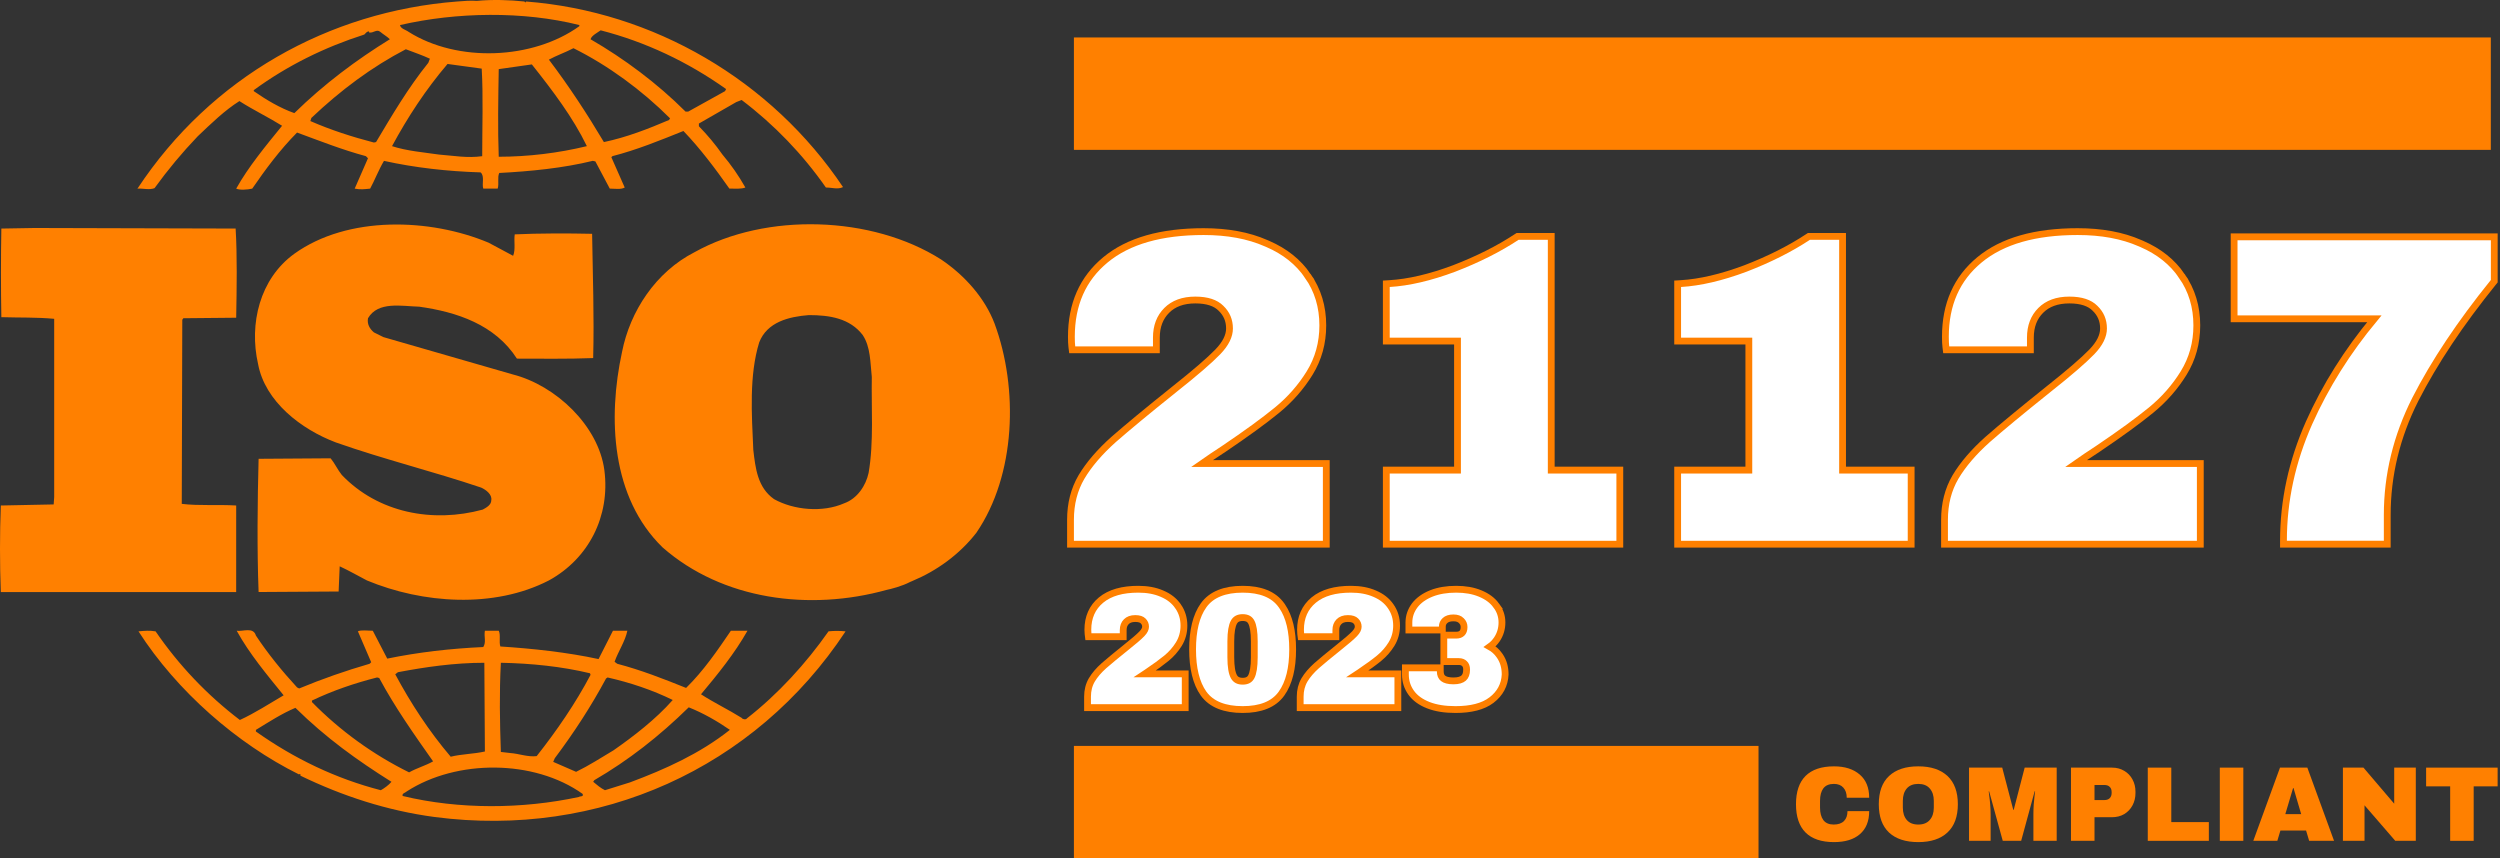 <svg width="734" height="252" viewBox="0 0 734 252" fill="none" xmlns="http://www.w3.org/2000/svg">
<rect x="0" y="0" width="734" height="252" fill="#333333" stroke="none"/>
<path d="M291.999 94.984C289.177 87.575 283.381 80.96 276.327 76.19C255.962 63.259 224.926 62.338 203.943 74.029C192.499 79.863 184.977 91.409 182.636 103.3C178.39 122.835 179.487 146.079 194.537 160.721C212.087 176.106 237.629 179.504 260.342 173.185C261.421 172.977 264.841 172.116 267.199 170.865L267.863 170.58C274.917 167.649 281.645 162.876 286.667 156.412C298.259 139.464 299.054 114.069 291.999 94.984ZM255.02 138.852C254.219 142.557 251.727 146.395 247.797 147.787C241.541 150.539 233.077 149.776 227.281 146.557C222.42 143.158 221.795 137.467 221.169 132.083C220.695 121.468 219.928 110.228 222.902 100.523C225.232 94.513 231.661 92.966 237.474 92.513C243.579 92.513 249.523 93.444 253.294 98.369C255.642 101.901 255.498 106.523 255.962 110.684C255.797 119.454 256.584 129.914 255.02 138.852ZM69.344 148.412C64.17 148.096 58.374 148.549 53.365 147.934L53.52 93.884L53.836 93.434L69.344 93.283C69.505 84.51 69.66 75.101 69.182 67.104L10.123 66.939L0.397 67.108C0.243 75.262 0.243 84.798 0.397 93.121C5.729 93.286 10.734 93.121 15.908 93.603V145.949L15.757 148.1L0.243 148.416C-0.081 156.881 -0.081 165.356 0.243 173.821H69.34L69.344 148.412ZM243.256 185.357C236.683 194.759 228.378 203.841 219.31 210.906C218.979 211.387 218.041 211.204 217.742 210.762C213.813 208.305 209.584 206.294 205.816 203.841C210.836 197.841 215.697 191.838 219.457 185.191H214.582C210.688 190.91 206.604 196.91 201.437 201.975C194.537 199.208 188.274 196.748 181.223 194.885L180.44 194.298C181.536 191.188 183.568 188.267 184.19 185.184H179.962L175.733 193.504C166.5 191.504 156.31 190.414 146.908 189.806C146.434 188.425 147.056 186.421 146.434 185.184H142.36C142.037 187.037 142.831 188.432 141.889 189.968C132.174 190.414 122.776 191.504 113.697 193.37L109.451 185.184C107.901 185.184 106.158 184.889 105.075 185.349L108.984 194.435L108.516 194.885C101.494 196.917 94.589 199.336 87.835 202.133L87.213 201.816C82.816 197.043 78.584 191.831 75.132 186.594C74.356 183.961 71.221 185.501 69.495 185.191C73.242 191.975 78.271 197.971 83.276 204.14C79.048 206.611 74.834 209.366 70.426 211.387C60.842 204.088 52.487 195.302 45.678 185.364C43.794 185.061 42.554 185.198 40.659 185.364C51.942 202.916 69.495 218.308 87.828 227.394C87.828 227.394 87.828 227.256 87.997 227.256C88.13 227.256 88.443 227.541 88.13 227.703C100.516 233.71 113.686 238.019 127.619 239.875C175.726 246.18 221.64 225.713 248.261 185.364C246.597 185.192 244.92 185.19 243.256 185.357ZM177.933 199.212L178.394 198.903C185.149 200.442 191.56 202.6 197.518 205.517C192.499 211.201 186.074 216.139 180.127 220.294C176.528 222.441 172.911 224.775 169.146 226.61L162.423 223.685L162.883 222.62C168.535 215.081 173.551 207.373 177.933 199.212ZM147.056 194.59C155.994 194.759 164.929 195.679 173.22 197.672L173.385 198.14C169.006 206.445 163.509 214.47 157.565 221.998C154.887 222.315 152.391 221.25 149.731 221.084L147.052 220.768C146.747 211.682 146.581 203.676 147.056 194.59ZM116.829 197.36C124.976 195.82 133.433 194.59 142.202 194.59L142.364 220.638C139.067 221.383 135.464 221.383 132.329 222.174C125.904 214.61 120.582 206.445 116.045 197.971L116.829 197.36ZM91.589 205.683C97.715 202.748 104.13 200.579 110.702 198.899L111.338 199.061C115.869 207.531 121.517 215.531 127.155 223.538C124.979 224.779 122.301 225.52 120.115 226.771C109.519 221.537 99.877 214.56 91.592 206.133V205.683H91.589ZM111.809 232.009C98.647 228.61 86.415 222.761 75.136 214.768V214.29C78.897 212.002 82.672 209.531 86.731 207.82C95.669 216.621 104.906 223.243 114.934 229.541C114.154 230.466 112.903 231.393 111.809 232.009ZM169.934 233.998C153.33 237.562 134.831 237.699 118.231 233.703C117.915 232.936 119.015 232.771 119.482 232.321C134.055 222.919 156.764 222.919 171.037 233.07C171.501 233.998 170.25 233.703 169.934 233.998ZM184.981 229.703L177.617 232.005C176.359 231.39 175.269 230.466 174.162 229.538L174.478 229.067C184.51 223.239 193.592 216.136 202.214 207.668C206.446 209.359 210.523 211.682 214.294 214.287C205.511 221.25 195.321 225.847 184.981 229.703ZM45.373 55.242C49.248 49.879 53.488 44.788 58.061 40.005C62.121 36.157 65.896 32.462 70.289 29.679C74.366 32.294 78.904 34.473 82.819 36.926C77.965 42.901 72.95 48.933 69.347 55.383C70.437 55.864 72.482 55.713 74.053 55.383C77.965 49.696 82.183 44.002 87.216 38.916C93.937 41.387 100.527 43.995 107.43 45.85L108.038 46.462L104.137 55.383C105.866 55.713 106.963 55.551 108.674 55.383C110.08 52.782 111.17 49.864 112.737 47.232C121.837 49.242 131.397 50.314 141.112 50.613C142.357 51.706 141.422 54.005 141.893 55.383H146.121C146.581 53.871 145.963 52.156 146.581 50.785C155.678 50.307 165.231 49.383 174.036 47.225L174.798 47.386L179.03 55.376C180.443 55.376 182.32 55.706 183.417 55.059L179.491 46.153L179.817 45.843C187.012 43.995 193.761 41.225 200.653 38.459C205.525 43.538 210.055 49.541 214.143 55.372C215.858 55.372 217.584 55.541 218.839 55.056C216.904 51.618 214.646 48.372 212.097 45.362C210.028 42.413 207.719 39.64 205.194 37.07V36.273L216.164 29.971L217.746 29.355C227.285 36.576 235.634 45.248 242.486 55.056C244.367 55.056 245.938 55.702 247.509 54.926C226.49 23.542 191.87 3.349 154.441 0.443L154.275 0.741L153.955 0.443C149.731 -0.011 144.539 -0.19 140.002 0.263C138.283 0.13 136.251 0.263 134.209 0.443C96.611 3.349 61.987 22.607 40.353 55.39C41.921 55.242 43.801 55.868 45.373 55.242ZM110.407 41.714L109.781 41.847C103.349 40.17 97.075 38.15 91.121 35.541L91.424 34.617C100.042 26.459 109.128 19.679 119.155 14.456C121.517 15.381 123.865 16.143 126.213 17.236L125.753 18.438C119.788 25.848 115.099 33.837 110.407 41.714ZM141.576 45.857C137.2 46.472 133.281 45.72 128.877 45.379C124.667 44.761 119.328 44.314 115.099 42.908C119.644 34.48 124.979 26.305 131.397 18.779L141.429 20.147C141.893 28.139 141.576 37.383 141.576 45.857ZM146.43 46.023C146.121 37.837 146.283 28.765 146.43 20.294C149.576 19.844 153.006 19.366 156.149 18.913C162.257 26.6 168.226 34.48 172.303 42.908C163.831 44.958 155.147 46.004 146.43 46.023ZM196.428 35.229C190.306 37.833 184.032 40.3 177.304 41.714C172.45 33.552 167.125 25.394 161.154 17.511C163.351 16.305 166.029 15.381 168.373 14.154C178.577 19.229 188.436 26.459 196.731 34.747L196.428 35.229ZM176.359 8.903C189.522 12.298 201.901 18.14 213.183 26.146L212.871 26.762L202.07 32.758H201.272C192.98 24.473 183.269 17.236 173.385 11.525C173.698 10.446 175.273 9.669 176.359 8.903ZM170.099 7.356V7.683C156.458 17.511 134.371 18.438 119.964 9.353C119.155 8.738 117.609 8.439 117.44 7.36C134.058 3.529 153.632 3.219 170.099 7.356ZM74.514 26.459C84.394 19.229 95.357 13.841 106.956 10.143C107.43 9.662 107.732 9.209 108.351 9.209V9.525C109.602 9.827 110.548 8.432 111.641 9.346C112.586 10.143 113.693 10.752 114.467 11.518C104.759 17.511 95.195 24.607 86.418 33.211C82.187 31.7 78.285 29.377 74.51 26.762L74.514 26.459ZM141.738 149.614C127.011 153.625 111.019 150.567 100.369 139.464C99.121 137.924 98.33 136.089 97.072 134.557L75.927 134.705C75.593 147.172 75.445 161.494 75.927 173.817L99.42 173.666L99.733 166.271C102.407 167.501 105.075 169.037 107.732 170.419C124.027 177.202 145.003 178.742 161.147 170.419C172.907 163.969 179.178 151.502 177.448 138.079C175.733 125.007 163.192 113.145 150.511 109.922L112.583 98.98L109.778 97.588C108.523 96.52 107.736 95.142 108.042 93.434C111.019 88.365 117.922 89.905 123.092 90.042C134.058 91.585 145.337 95.279 151.766 105.293C158.651 105.293 166.64 105.426 174.155 105.131C174.475 92.509 174.032 81.431 173.846 68.647C166.795 68.486 158.173 68.486 151.133 68.809C150.817 70.64 151.435 73.248 150.652 75.104L143.45 71.252C126.206 64.018 102.073 63.263 86.412 74.503C76.222 81.881 73.097 95.135 75.762 106.832C77.79 117.9 88.443 126.069 98.632 129.907C112.576 134.828 127.141 138.392 141.267 143.158C142.666 143.783 144.543 145.179 144.241 146.869C144.248 148.237 142.828 149.027 141.738 149.614Z" fill="#FF8000"/>
<path d="M427.525 173C430.183 173 432.535 173.405 434.557 174.247H434.556C436.588 175.081 438.19 176.242 439.289 177.768H439.288C440.407 179.244 440.976 180.915 440.976 182.752C440.976 184.565 440.484 186.226 439.497 187.706L439.49 187.716C438.9 188.58 438.2 189.298 437.396 189.867C438.532 190.496 439.481 191.344 440.223 192.414L440.43 192.712C441.43 194.22 441.911 196.001 441.911 198.01V198.032L441.91 198.056C441.771 201.111 440.416 203.625 437.916 205.543L437.914 205.544C435.42 207.449 431.842 208.324 427.338 208.324C424.229 208.324 421.553 207.908 419.343 207.037C417.154 206.175 415.446 204.965 414.308 203.363C413.187 201.787 412.625 200.008 412.625 198.057V196.074H422.862V197.074C422.862 198.127 423.184 198.762 423.698 199.167C424.257 199.608 425.212 199.912 426.729 199.912C428.226 199.912 429.162 199.578 429.718 199.086C430.25 198.615 430.598 197.853 430.598 196.605C430.598 195.707 430.347 195.187 429.992 194.868L429.973 194.851L429.954 194.832C429.578 194.456 429.067 194.236 428.321 194.236H423.904V186.479H427.572C428.334 186.479 428.851 186.265 429.225 185.911C429.599 185.555 429.849 185.005 429.849 184.109C429.849 183.355 429.587 182.741 429.033 182.211L429.025 182.203L429.019 182.195C428.534 181.711 427.816 181.412 426.729 181.412C425.556 181.412 424.781 181.71 424.27 182.179C423.723 182.679 423.471 183.256 423.471 183.969V184.969H413.654V182.799C413.654 180.954 414.228 179.264 415.351 177.756L415.354 177.75L415.359 177.744C416.521 176.231 418.163 175.074 420.225 174.242L420.229 174.24C422.338 173.403 424.778 173 427.525 173Z" fill="white" stroke="#FF8000" stroke-width="2"/>
<path d="M396.636 173C399.268 173 401.596 173.422 403.592 174.302H403.591C405.602 175.143 407.193 176.374 408.312 178.012H408.312C409.47 179.66 410.039 181.566 410.039 183.688C410.039 185.674 409.539 187.496 408.532 189.128C407.568 190.691 406.354 192.069 404.898 193.261C403.492 194.412 401.575 195.804 399.161 197.435L399.147 197.444C398.934 197.583 398.728 197.72 398.527 197.853H410.413V207.762H381.735V204.516C381.735 202.705 382.148 201.061 382.996 199.611L382.999 199.604C383.844 198.186 385.041 196.799 386.562 195.439L386.57 195.432C388.084 194.107 390.251 192.318 393.062 190.068L393.066 190.065C395.309 188.29 396.84 186.967 397.695 186.082C398.499 185.251 398.771 184.566 398.771 184.016C398.771 183.316 398.536 182.768 398.052 182.306L398.043 182.298L398.035 182.289C397.638 181.891 396.942 181.6 395.747 181.6C394.545 181.6 393.714 181.94 393.131 182.523C392.534 183.12 392.207 183.913 392.207 184.999V186.935H381.993L381.884 186.059C381.845 185.749 381.829 185.358 381.829 184.905C381.829 181.274 383.105 178.325 385.702 176.178C388.319 174.009 392.014 173 396.636 173Z" fill="white" stroke="#FF8000" stroke-width="2"/>
<path d="M364.856 173C370.05 173 373.956 174.488 376.244 177.719L376.45 178.012C378.542 181.073 379.523 185.332 379.523 190.662C379.523 196.165 378.477 200.539 376.247 203.647C373.958 206.851 370.051 208.324 364.856 208.324C359.631 208.324 355.697 206.851 353.376 203.651L353.369 203.642C351.173 200.534 350.144 196.163 350.144 190.662C350.144 185.162 351.173 180.803 353.372 177.725L353.373 177.723C355.692 174.49 359.628 173 364.856 173ZM364.856 181.318C363.537 181.318 362.752 181.795 362.27 182.673C361.711 183.688 361.364 185.515 361.364 188.321V192.955C361.364 195.796 361.712 197.637 362.27 198.651C362.752 199.529 363.537 200.006 364.856 200.006C365.541 200.006 366.057 199.874 366.447 199.66C366.829 199.451 367.143 199.133 367.388 198.668C367.923 197.648 368.257 195.798 368.257 192.955V188.321C368.257 185.475 367.922 183.648 367.393 182.665L367.388 182.655C367.143 182.19 366.829 181.872 366.447 181.663C366.058 181.45 365.541 181.318 364.856 181.318Z" fill="white" stroke="#FF8000" stroke-width="2"/>
<path d="M334.201 173C336.833 173 339.161 173.422 341.157 174.302H341.156C343.167 175.143 344.758 176.374 345.877 178.012H345.878C347.035 179.66 347.604 181.566 347.604 183.688C347.604 185.674 347.105 187.496 346.098 189.128C345.133 190.691 343.92 192.069 342.464 193.261C341.057 194.412 339.141 195.804 336.727 197.435L336.713 197.444C336.499 197.583 336.293 197.72 336.093 197.853H347.979V207.762H319.301V204.516C319.301 202.705 319.713 201.061 320.562 199.611L320.564 199.604C321.409 198.186 322.606 196.799 324.128 195.439L324.136 195.432C325.65 194.107 327.816 192.318 330.628 190.068L330.632 190.065C332.875 188.29 334.405 186.967 335.261 186.082C336.064 185.251 336.337 184.566 336.337 184.016C336.337 183.316 336.101 182.768 335.617 182.306L335.608 182.298L335.601 182.289C335.203 181.891 334.508 181.6 333.312 181.6C332.11 181.6 331.28 181.94 330.696 182.523C330.1 183.12 329.772 183.913 329.772 184.999V186.935H319.559L319.449 186.059C319.41 185.749 319.395 185.358 319.395 184.905C319.395 181.274 320.671 178.325 323.268 176.178C325.885 174.009 329.58 173 334.201 173Z" fill="white" stroke="#FF8000" stroke-width="2"/>
<path d="M732.315 69.535V82.559L732.093 82.834C722.38 94.848 714.727 106.332 709.122 117.286C703.634 128.179 700.896 139.48 700.896 151.199V159.766H670.426V158.766C670.426 146.992 672.937 135.44 677.949 124.12L677.951 124.117C682.76 113.358 689.148 103.183 697.106 93.593H655.935V69.535H732.315Z" fill="white" stroke="#FF8000" stroke-width="2"/>
<path d="M609.999 68C617.02 68 623.142 69.125 628.338 71.411L628.829 71.62C633.875 73.812 637.807 76.935 640.578 81.005H640.577C643.521 85.202 644.983 90.062 644.983 95.546C644.983 100.68 643.697 105.353 641.115 109.537C638.576 113.652 635.381 117.284 631.536 120.43C627.741 123.535 622.54 127.316 615.945 131.77L615.938 131.774L615.931 131.779C613.483 133.373 611.345 134.813 609.514 136.097H646.01V159.77H570.911V152.614C570.911 147.926 571.974 143.729 574.126 140.054L574.13 140.048C576.332 136.349 579.482 132.681 583.556 129.041L583.563 129.034C587.684 125.429 593.597 120.545 601.295 114.387L601.299 114.383C607.451 109.513 611.724 105.829 614.153 103.315C616.531 100.855 617.592 98.569 617.592 96.444C617.592 94.061 616.758 92.102 615.079 90.499L615.071 90.49L615.062 90.482C613.525 88.945 611.092 88.082 607.562 88.082C603.917 88.082 601.159 89.129 599.164 91.124C597.156 93.132 596.123 95.77 596.123 99.137V102.702H571.413L571.304 101.826C571.211 101.082 571.168 100.094 571.168 98.881C571.168 89.386 574.479 81.822 581.148 76.309C587.892 70.719 597.559 68 609.999 68Z" fill="white" stroke="#FF8000" stroke-width="2"/>
<path d="M540.979 69.41V138.02H561.113V159.77H492.556V138.02H513.459V100.137H492.556V83.318L493.496 83.262C499.099 82.927 505.412 81.461 512.442 78.835C519.48 76.121 525.608 73.033 530.836 69.576L531.087 69.41H540.979Z" fill="white" stroke="#FF8000" stroke-width="2"/>
<path d="M455.443 69.41V138.02H475.577V159.77H407.02V138.02H427.923V100.137H407.02V83.318L407.96 83.262C413.563 82.927 419.875 81.461 426.906 78.835C433.943 76.121 440.072 73.033 445.3 69.576L445.551 69.41H455.443Z" fill="white" stroke="#FF8000" stroke-width="2"/>
<path d="M353.389 68C360.41 68 366.532 69.125 371.728 71.411L372.219 71.62C377.265 73.812 381.197 76.935 383.968 81.005H383.967C386.91 85.202 388.373 90.062 388.373 95.546C388.373 100.68 387.087 105.353 384.505 109.537C381.966 113.652 378.771 117.284 374.926 120.43C371.13 123.535 365.93 127.316 359.335 131.77L359.328 131.774L359.32 131.779C356.873 133.373 354.735 134.813 352.903 136.097H389.399V159.77H314.301V152.614C314.301 147.926 315.364 143.729 317.516 140.054L317.52 140.048C319.721 136.349 322.872 132.681 326.945 129.041L326.953 129.034C331.073 125.429 336.986 120.545 344.685 114.387L344.688 114.383C350.84 109.513 355.113 105.829 357.543 103.315C359.921 100.855 360.981 98.569 360.981 96.444C360.981 94.061 360.148 92.102 358.469 90.499L358.461 90.49L358.452 90.482C356.914 88.945 354.482 88.082 350.952 88.082C347.307 88.082 344.549 89.129 342.554 91.124C340.546 93.132 339.513 95.77 339.513 99.137V102.702H314.803L314.693 101.826C314.6 101.082 314.558 100.094 314.558 98.881C314.558 89.386 317.869 81.822 324.538 76.309C331.281 70.719 340.949 68 353.389 68Z" fill="white" stroke="#FF8000" stroke-width="2"/>
<rect x="315.301" y="11" width="416" height="33" fill="#FF8000"/>
<rect x="315.301" y="219" width="201" height="33" fill="#FF8000"/>
<path d="M726.272 230.873V246.867H719.369V230.873H712.309V225.375H733.301V230.873H726.272Z" fill="#FF8000"/>
<path d="M703.25 246.867L694.222 236.434V246.867H687.881V225.375H693.91L702.938 235.965V225.375H709.28V246.867H703.25Z" fill="#FF8000"/>
<path d="M677.967 246.867L677.061 243.837H669.532L668.626 246.867H661.566L669.407 225.375H677.436L685.277 246.867H677.967ZM670.969 239.026H675.624L673.375 231.373H673.25L670.969 239.026Z" fill="#FF8000"/>
<path d="M651.736 246.867V225.375H658.64V246.867H651.736Z" fill="#FF8000"/>
<path d="M630.588 225.375H637.492V241.369H648.519V246.867H630.588V225.375Z" fill="#FF8000"/>
<path d="M620.101 225.375C621.434 225.375 622.621 225.687 623.662 226.312C624.704 226.916 625.516 227.76 626.099 228.843C626.682 229.905 626.974 231.102 626.974 232.435V232.841C626.974 234.174 626.682 235.382 626.099 236.465C625.516 237.548 624.704 238.402 623.662 239.026C622.621 239.63 621.434 239.932 620.101 239.932H614.947V246.867H608.043V225.375H620.101ZM614.947 234.903H617.79C618.518 234.903 619.06 234.715 619.414 234.341C619.789 233.966 619.976 233.455 619.976 232.81V232.56C619.976 231.894 619.789 231.383 619.414 231.029C619.06 230.654 618.518 230.467 617.79 230.467H614.947V234.903Z" fill="#FF8000"/>
<path d="M597.006 246.867V239.12C597.006 238.162 597.037 237.183 597.1 236.184C597.183 235.163 597.266 234.309 597.35 233.622C597.433 232.935 597.485 232.497 597.506 232.31H597.381L593.414 246.867H588.009L584.011 232.341H583.886C583.906 232.529 583.959 232.966 584.042 233.653C584.146 234.32 584.24 235.163 584.323 236.184C584.406 237.183 584.448 238.162 584.448 239.12V246.867H578.106V225.375H587.853L591.102 237.777H591.227L594.444 225.375H603.847V246.867H597.006Z" fill="#FF8000"/>
<path d="M563.204 225C566.911 225 569.775 225.948 571.795 227.843C573.815 229.738 574.825 232.497 574.825 236.121C574.825 239.745 573.815 242.504 571.795 244.399C569.775 246.295 566.911 247.242 563.204 247.242C559.497 247.242 556.633 246.305 554.613 244.431C552.614 242.536 551.614 239.766 551.614 236.121C551.614 232.477 552.614 229.717 554.613 227.843C556.633 225.948 559.497 225 563.204 225ZM563.204 230.154C561.725 230.154 560.601 230.602 559.83 231.498C559.06 232.393 558.674 233.601 558.674 235.121V237.121C558.674 238.641 559.06 239.849 559.83 240.744C560.601 241.64 561.725 242.088 563.204 242.088C564.683 242.088 565.807 241.64 566.578 240.744C567.369 239.849 567.765 238.641 567.765 237.121V235.121C567.765 233.601 567.369 232.393 566.578 231.498C565.807 230.602 564.683 230.154 563.204 230.154Z" fill="#FF8000"/>
<path d="M538.453 225C541.639 225 544.159 225.802 546.013 227.405C547.866 228.988 548.793 231.258 548.793 234.216H542.202C542.202 232.966 541.869 231.977 541.202 231.248C540.557 230.519 539.63 230.154 538.422 230.154C537.027 230.154 535.996 230.592 535.329 231.466C534.684 232.341 534.361 233.559 534.361 235.121V237.121C534.361 238.662 534.684 239.88 535.329 240.776C535.996 241.65 537.006 242.088 538.359 242.088C539.692 242.088 540.702 241.744 541.39 241.057C542.077 240.37 542.42 239.401 542.42 238.152H548.793C548.793 241.088 547.887 243.337 546.075 244.899C544.284 246.461 541.744 247.242 538.453 247.242C534.788 247.242 532.007 246.305 530.112 244.431C528.238 242.556 527.301 239.786 527.301 236.121C527.301 232.456 528.238 229.686 530.112 227.812C532.007 225.937 534.788 225 538.453 225Z" fill="#FF8000"/>
</svg>
